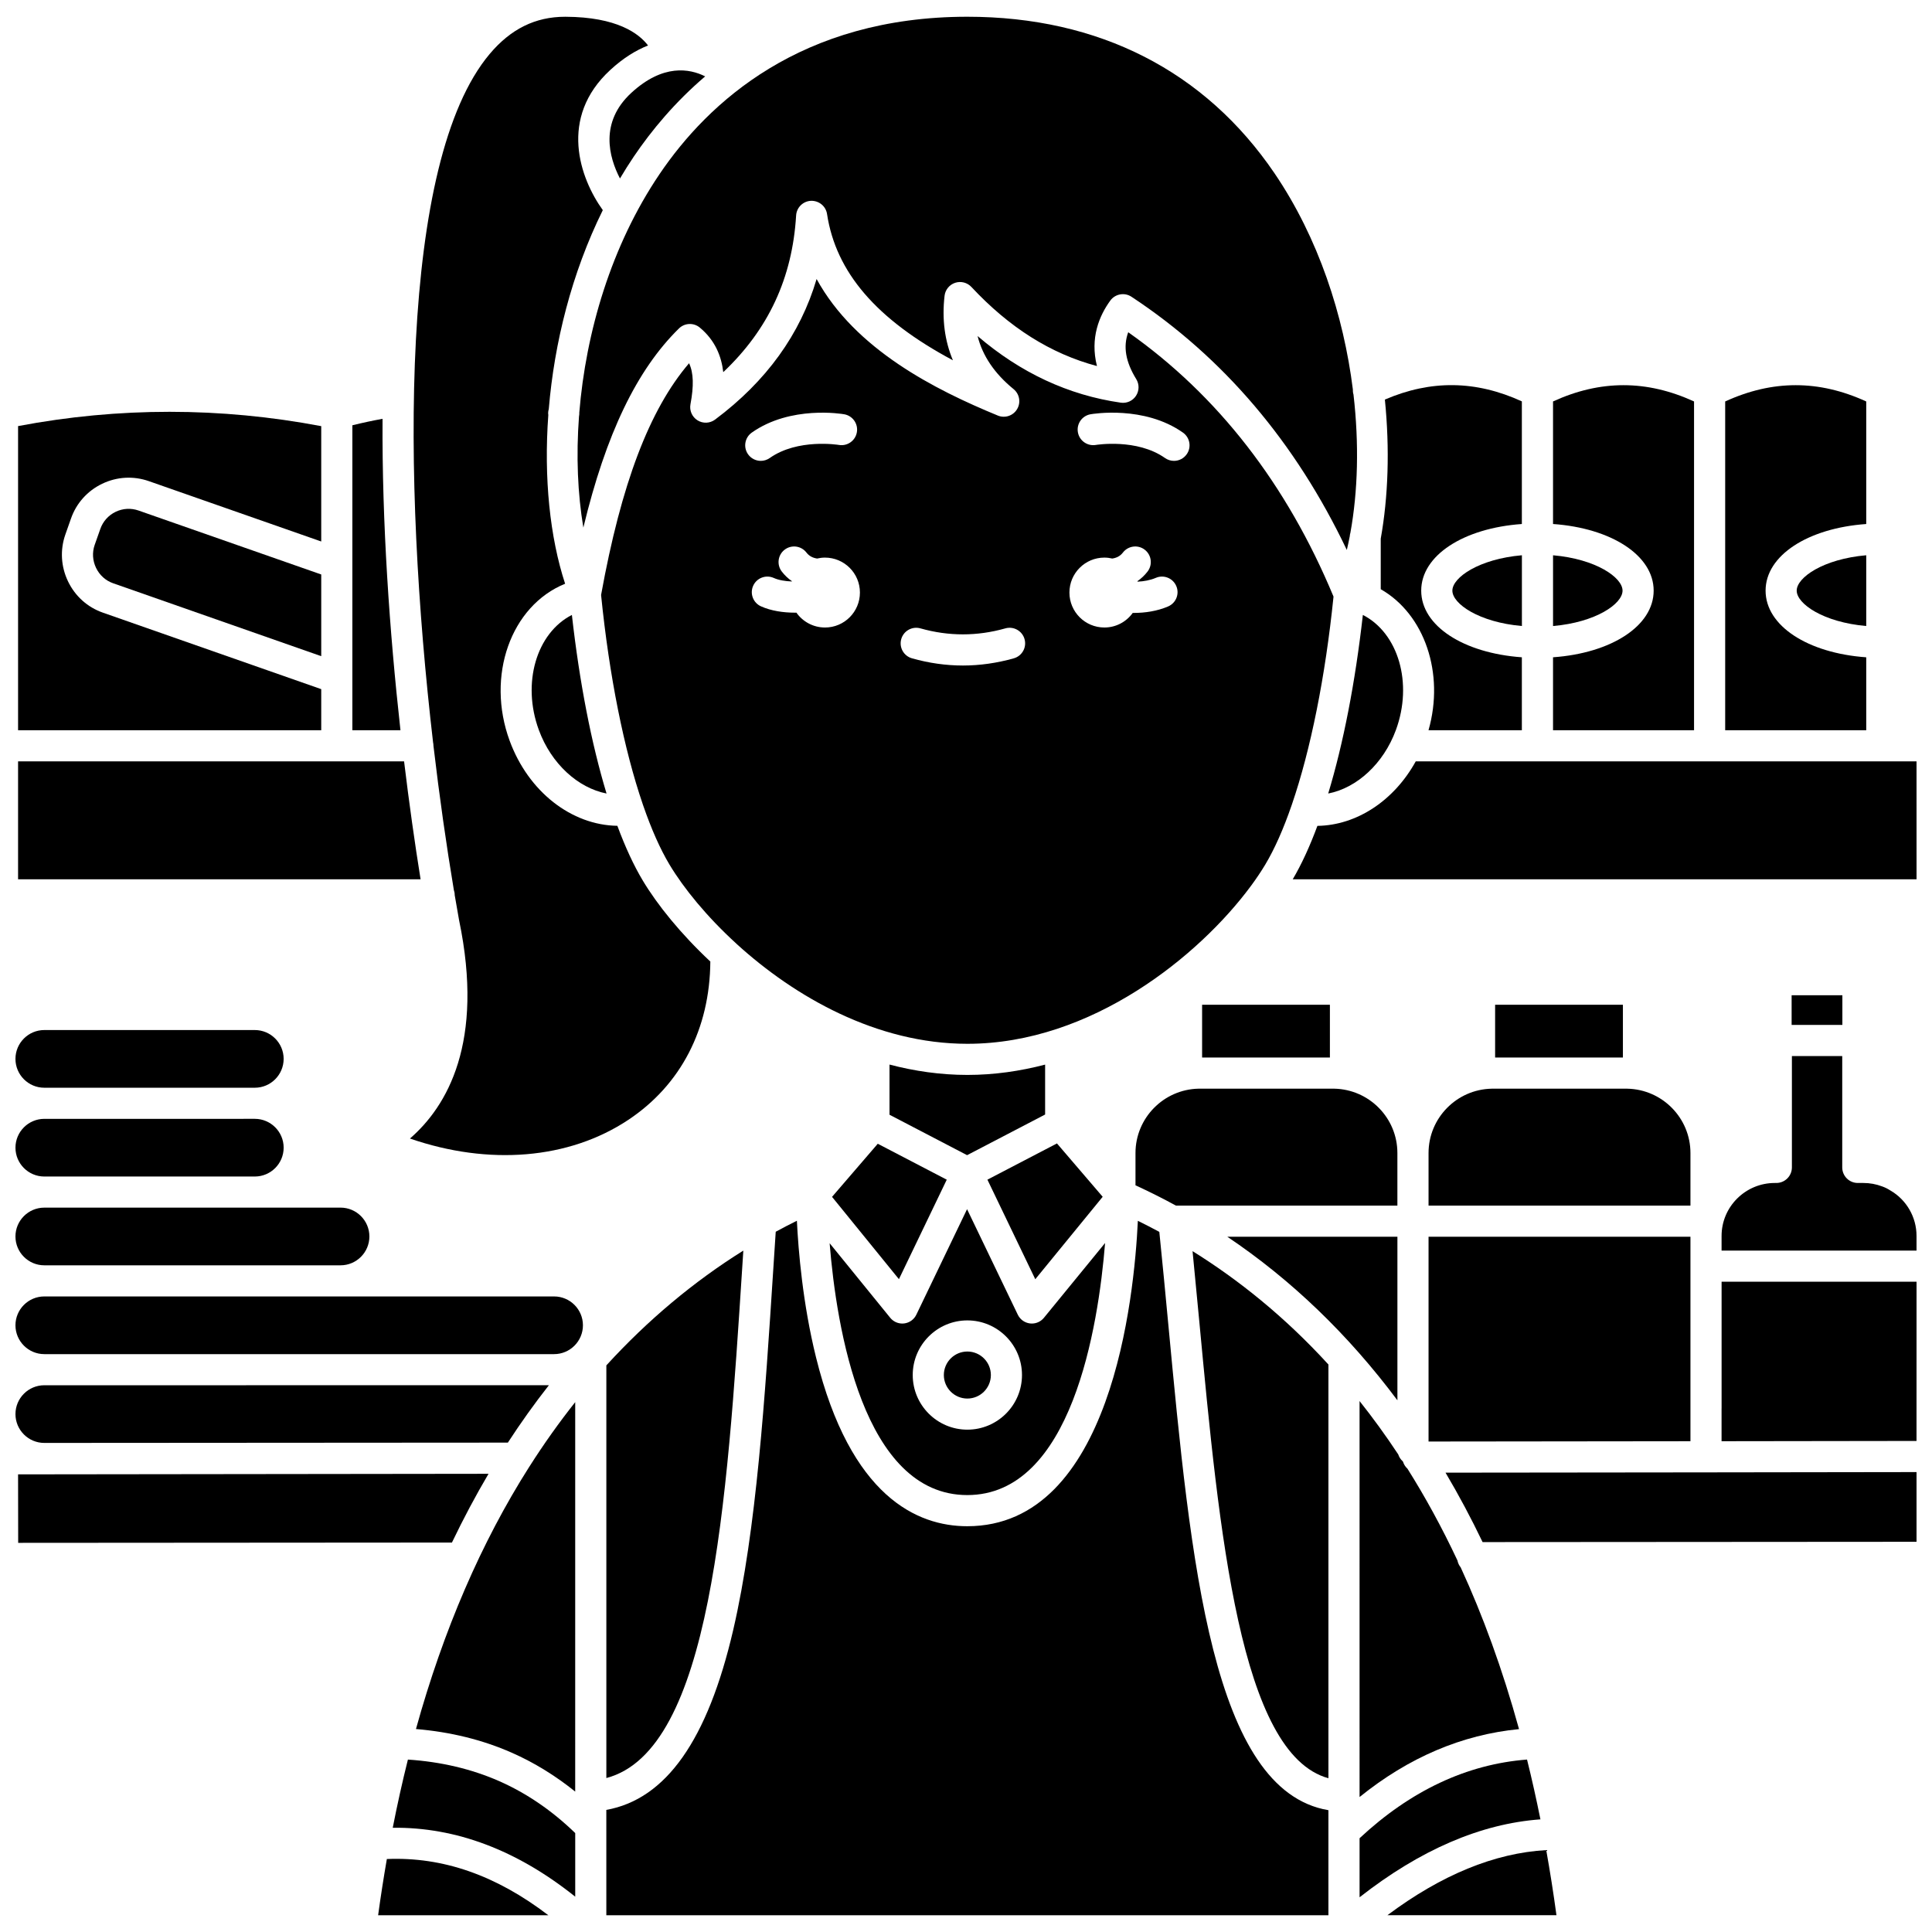 <?xml version="1.0" encoding="UTF-8"?>
<!-- Uploaded to: ICON Repo, www.iconrepo.com, Generator: ICON Repo Mixer Tools -->
<svg width="800px" height="800px" version="1.1" viewBox="144 144 512 512" xmlns="http://www.w3.org/2000/svg">
 <defs>
  <clipPath id="q">
   <path d="m297 148.09h207v141.91h-207z"/>
  </clipPath>
  <clipPath id="h">
   <path d="m486 345h165.9v33h-165.9z"/>
  </clipPath>
  <clipPath id="g">
   <path d="m148.09 464h93.906v16h-93.906z"/>
  </clipPath>
  <clipPath id="f">
   <path d="m304 467h193v184.9h-193z"/>
  </clipPath>
  <clipPath id="e">
   <path d="m148.09 487h150.91v16h-150.91z"/>
  </clipPath>
  <clipPath id="d">
   <path d="m600 423h51.902v53h-51.902z"/>
  </clipPath>
  <clipPath id="c">
   <path d="m600 483h51.902v43h-51.902z"/>
  </clipPath>
  <clipPath id="b">
   <path d="m511 634h46v17.902h-46z"/>
  </clipPath>
  <clipPath id="a">
   <path d="m527 534h124.9v19h-124.9z"/>
  </clipPath>
  <clipPath id="p">
   <path d="m148.09 345h107.91v33h-107.91z"/>
  </clipPath>
  <clipPath id="o">
   <path d="m148.09 416h71.906v17h-71.906z"/>
  </clipPath>
  <clipPath id="n">
   <path d="m148.09 253h81.906v85h-81.906z"/>
  </clipPath>
  <clipPath id="m">
   <path d="m252 148.09h81v302.91h-81z"/>
  </clipPath>
  <clipPath id="l">
   <path d="m148.09 534h125.91v19h-125.91z"/>
  </clipPath>
  <clipPath id="k">
   <path d="m148.09 511h141.91v16h-141.91z"/>
  </clipPath>
  <clipPath id="j">
   <path d="m148.09 440h71.906v16h-71.906z"/>
  </clipPath>
  <clipPath id="i">
   <path d="m244 636h46v15.902h-46z"/>
  </clipPath>
 </defs>
 <path d="m462.57 410.27h33.867v13.984h-33.867z"/>
 <path d="m573.99 300.53c0-3.492-7.059-8.387-18.418-9.375v18.75c11.359-0.988 18.418-5.883 18.418-9.375z"/>
 <path d="m308.3 191.3c1.16-1.957 2.367-3.887 3.641-5.773 4.742-7.012 10.949-14.477 18.938-21.285-4.117-2.07-11.156-3.363-19.551 4.344-8.496 7.812-5.961 17.059-3.027 22.715z"/>
 <path d="m592.94 250.39c-12.551-5.746-24.82-5.75-37.371-0.004v32.48c15.461 1.098 26.668 8.32 26.668 17.66 0 9.34-11.207 16.562-26.668 17.66v19.336h37.371z"/>
 <path d="m400.34 540.21c27.664 0 34.723-44.562 36.52-66.801l-16.219 19.832c-0.789 0.965-1.965 1.512-3.191 1.512-0.16 0-0.324-0.008-0.488-0.027-1.398-0.168-2.617-1.039-3.231-2.309l-13.449-27.973-13.449 27.973c-0.613 1.273-1.832 2.144-3.234 2.309-0.16 0.02-0.324 0.027-0.48 0.027-1.234 0-2.414-0.555-3.199-1.523l-16.059-19.766c1.797 22.262 8.848 66.746 36.48 66.746zm0.02-46.289c7.984 0 14.477 6.492 14.477 14.477 0 7.984-6.496 14.477-14.477 14.477-7.984 0-14.477-6.492-14.477-14.477 0-7.984 6.496-14.477 14.477-14.477z"/>
 <path d="m638.57 318.19c-15.465-1.098-26.672-8.32-26.672-17.66s11.207-16.566 26.672-17.66v-32.48c-12.555-5.75-24.824-5.75-37.379 0v87.133h37.379z"/>
 <path d="m286.8 337.46c3.289 8.945 10.363 15.352 17.941 16.832-3.996-13.191-7.16-29.367-9.184-47.328-9.387 4.801-13.328 18.062-8.758 30.496z"/>
 <g clip-path="url(#q)">
  <path d="m318.78 190.15c-12.824 18.953-19.535 41.945-21.266 63.258 0 0.035 0.012 0.07 0.012 0.105 0 0.289-0.031 0.57-0.086 0.844-0.781 10.48-0.352 20.523 1.156 29.461 5.984-24.844 14.176-41.828 25.336-52.777 1.508-1.48 3.894-1.582 5.523-0.23 4.074 3.383 5.734 7.621 6.215 11.812 11.984-11.328 18.32-24.988 19.309-41.527 0.125-2.106 1.824-3.777 3.93-3.875 2.125-0.07 3.949 1.418 4.266 3.5 2.336 15.398 13.043 27.926 33.355 38.758-2.18-5.195-2.926-10.902-2.211-17.09 0.184-1.598 1.277-2.941 2.805-3.445 1.527-0.504 3.207-0.07 4.305 1.102 10.074 10.785 21.016 17.691 33.277 20.961-1.883-7.445 0.625-13.355 3.535-17.352 1.297-1.781 3.766-2.231 5.606-1.016 24.363 16.055 43.512 38.613 57.074 67.109 0.277-1.18 0.539-2.379 0.777-3.606 0.02-0.34 0.082-0.664 0.176-0.977 1.977-10.891 2.332-23.516 0.816-36.602-0.141-0.465-0.191-0.934-0.172-1.398-2.457-19.566-9.09-40.047-20.719-57.188-18.441-27.172-46.598-41.539-81.434-41.539-44.105 0-68.711 22.684-81.586 41.711z"/>
 </g>
 <path d="m442.99 232.05c-1.395 3.82-0.688 7.848 2.125 12.418 0.84 1.363 0.812 3.086-0.062 4.426-0.879 1.34-2.449 2.047-4.031 1.82-13.848-1.98-26.578-7.91-37.957-17.66 1.352 5.305 4.516 9.957 9.547 14.07 1.582 1.293 1.977 3.551 0.93 5.305-1.047 1.754-3.219 2.481-5.109 1.699-16.582-6.816-37.836-17.531-48.023-36.188-4.309 14.617-13.316 27.105-26.91 37.258-1.359 1.016-3.207 1.094-4.648 0.195s-2.184-2.59-1.871-4.258c0.914-4.879 0.828-8.312-0.367-10.875-10.531 12.301-17.996 32.023-23.32 61.418 2.168 21.531 6.09 40.969 11.043 55.445 0.039 0.105 0.078 0.207 0.109 0.316 2.156 6.246 4.504 11.562 6.984 15.699 3.742 6.238 9.82 13.723 17.648 20.883 0.098 0.086 0.195 0.172 0.285 0.266 15.191 13.801 36.898 26.332 61.004 26.332 33.07 0 61.613-23.578 75.027-41.68 0.082-0.129 0.18-0.246 0.273-0.367 1.383-1.887 2.602-3.711 3.637-5.441 2.481-4.137 4.828-9.449 6.981-15.691 0.035-0.117 0.074-0.227 0.117-0.34 4.918-14.375 8.82-33.641 10.996-54.996-12.395-29.797-30.68-53.352-54.406-70.055zm-100.75 32.336c-1.312-1.863-0.867-4.434 0.996-5.746 10.285-7.25 23.922-4.953 24.496-4.852 2.242 0.395 3.742 2.535 3.344 4.777-0.395 2.242-2.535 3.738-4.766 3.348-0.172-0.027-10.898-1.766-18.324 3.469-0.723 0.508-1.551 0.754-2.371 0.754-1.293 0-2.57-0.609-3.375-1.75zm20.387 45.91c-3.133 0-5.894-1.559-7.574-3.938-0.121 0-0.238 0.008-0.359 0.008-3.113 0-6.34-0.477-9.016-1.676-2.078-0.93-3.012-3.367-2.082-5.449 0.93-2.082 3.371-3.008 5.449-2.082 1.344 0.602 3.07 0.871 4.805 0.938 0.008-0.023 0.016-0.047 0.023-0.07-1.004-0.703-1.91-1.547-2.695-2.57-1.387-1.805-1.047-4.394 0.758-5.781s4.394-1.047 5.781 0.758c0.766 0.996 1.758 1.422 2.828 1.582 0.672-0.156 1.367-0.246 2.082-0.246 5.117 0 9.262 4.148 9.262 9.262 0 5.117-4.144 9.266-9.262 9.266zm50.047 8.164c-4.469 1.266-9.012 1.91-13.496 1.91-4.484 0-9.023-0.641-13.496-1.91-2.191-0.621-3.465-2.898-2.844-5.09 0.621-2.191 2.898-3.465 5.09-2.844 7.481 2.117 15.016 2.117 22.496 0 2.195-0.621 4.469 0.652 5.09 2.844 0.625 2.191-0.648 4.469-2.84 5.09zm40.887-13.742c-2.871 1.23-6.082 1.715-9.121 1.715-0.086 0-0.164-0.008-0.25-0.008-1.68 2.34-4.418 3.871-7.519 3.871-5.117 0-9.262-4.148-9.262-9.262 0-5.117 4.148-9.262 9.262-9.262 0.719 0 1.414 0.09 2.086 0.246 1.07-0.16 2.062-0.586 2.824-1.582 1.387-1.805 3.977-2.148 5.781-0.758 1.805 1.387 2.144 3.977 0.758 5.781-0.785 1.023-1.695 1.867-2.699 2.57 0.016 0.039 0.031 0.078 0.043 0.121 1.645-0.078 3.344-0.367 4.844-1.012 2.094-0.898 4.519 0.074 5.414 2.168 0.906 2.09-0.066 4.512-2.16 5.41zm4.926-40.332c-0.801 1.141-2.078 1.75-3.375 1.75-0.82 0-1.648-0.246-2.371-0.754-7.449-5.25-18.219-3.484-18.328-3.469-2.234 0.383-4.375-1.121-4.762-3.359-0.391-2.238 1.102-4.371 3.34-4.766 0.574-0.102 14.207-2.398 24.496 4.852 1.867 1.312 2.312 3.887 1 5.746z"/>
 <g clip-path="url(#h)">
  <path d="m642.73 345.77c-0.012 0-0.027 0.004-0.039 0.004h-91.25c-0.012 0-0.027-0.004-0.039-0.004h-32.215c-5.742 10.406-15.633 16.945-26.059 17.094-2.027 5.469-4.219 10.23-6.543 14.164h165.32l-0.004-31.258z"/>
 </g>
 <path d="m304.69 505.84v109.36c27.758-7.316 31.961-72.484 36.031-135.61 0.09-1.391 0.18-2.777 0.27-4.168-13.152 8.211-25.332 18.414-36.301 30.418z"/>
 <path d="m638.57 309.9v-18.75c-11.363 0.984-18.426 5.883-18.426 9.375 0 3.492 7.062 8.387 18.426 9.375z"/>
 <path d="m522.58 526.02 69.406-0.078v-54.195h-69.406z"/>
 <path d="m540.22 410.27h33.867v13.984h-33.867z"/>
 <path d="m522.58 449.57v13.938h69.406v-13.938c0-9.289-7.461-16.855-16.707-17.055h-35.996c-9.242 0.199-16.703 7.766-16.703 17.055z"/>
 <path d="m513.93 337.46c4.57-12.434 0.629-25.695-8.758-30.496-2.023 17.961-5.188 34.137-9.184 47.328 7.586-1.473 14.652-7.887 17.941-16.832z"/>
 <path d="m547.32 309.9v-18.75c-11.363 0.984-18.426 5.883-18.426 9.375 0 3.492 7.062 8.387 18.426 9.375z"/>
 <path d="m504.3 620.23c12.996-10.5 27.16-16.531 42.258-17.996-4.383-15.902-9.605-30.133-15.461-42.863-0.422-0.52-0.723-1.137-0.852-1.82-4.144-8.824-8.59-16.922-13.262-24.344-0.539-0.484-0.938-1.109-1.16-1.816-0.031-0.047-0.062-0.098-0.094-0.145-0.543-0.484-0.949-1.105-1.18-1.812-3.32-5.027-6.746-9.734-10.25-14.141z"/>
 <path d="m364.5 461.18 17.723 21.812 12.676-26.363-18.281-9.523z"/>
 <path d="m418.36 483.01 17.863-21.848-12.117-14.141-18.43 9.602z"/>
 <path d="m497.62 432.51h-35.996c-9.242 0.199-16.707 7.766-16.707 17.055v8.555c3.648 1.672 7.227 3.469 10.738 5.383h58.668v-13.938c0-9.289-7.461-16.855-16.703-17.055z"/>
 <path d="m379.73 426.12v13.297l20.562 10.715 20.676-10.773v-13.227c-6.617 1.73-13.508 2.734-20.598 2.734-7.109 0-14.012-1.008-20.641-2.746z"/>
 <path d="m400.36 514.63c3.434 0 6.231-2.793 6.231-6.231 0-3.434-2.797-6.231-6.231-6.231-3.434 0-6.231 2.793-6.231 6.231 0.004 3.438 2.797 6.231 6.231 6.231z"/>
 <g clip-path="url(#g)">
  <path d="m155.74 479.32h78.508c4.215 0 7.644-3.43 7.644-7.644 0-4.215-3.43-7.644-7.644-7.644l-22.703 0.004h-0.02-55.785-0.012c-4.207 0.004-7.633 3.43-7.633 7.644s3.43 7.641 7.644 7.641z"/>
 </g>
 <path d="m548.68 610.3c-15.969 1.234-30.871 8.25-44.379 20.848v15.652c16.066-12.59 32.137-19.504 47.93-20.652-1.098-5.449-2.281-10.734-3.551-15.848z"/>
 <g clip-path="url(#f)">
  <path d="m453.6 494.84c-0.758-8.043-1.539-16.328-2.367-24.379-1.91-1.031-3.805-2.008-5.688-2.93-0.961 20.301-7.031 80.934-45.203 80.934-13.238 0-30.934-7.766-40.086-44.75-3.527-14.25-4.688-28.32-5.07-36.203-1.824 0.902-3.695 1.875-5.609 2.914-0.211 3.227-0.422 6.457-0.633 9.695-2.199 34.066-4.469 69.293-10.641 95.863-6.777 29.172-17.805 44.816-33.621 47.66l0.004 27.914h191.36v-27.836c-30.797-5.203-36.465-65.348-42.445-128.88z"/>
 </g>
 <path d="m514.33 471.75h-45.074c16.941 11.391 32.035 25.891 45.074 43.348z"/>
 <path d="m460.04 475.57c0.609 6.172 1.199 12.402 1.773 18.492 5.316 56.48 10.809 114.77 34.234 121.19v-109.64c-11.684-12.781-23.977-22.559-36.008-30.043z"/>
 <g clip-path="url(#e)">
  <path d="m290.84 487.57h-135.1c-4.215 0-7.644 3.43-7.644 7.644s3.43 7.644 7.644 7.644h135.1c4.215 0 7.644-3.43 7.644-7.644s-3.43-7.644-7.644-7.644z"/>
 </g>
 <path d="m284.25 532.74c-0.004 0.008-0.012 0.016-0.02 0.023-12.691 19.98-22.715 43.199-29.996 69.449 9.094 0.758 17.609 2.844 25.367 6.262 5.949 2.621 11.578 6.09 16.832 10.316l0.004-103.21c-4.285 5.406-8.34 11.105-12.148 17.098-0.016 0.02-0.023 0.043-0.039 0.062z"/>
 <path d="m252.1 610.31c-1.473 5.879-2.812 11.902-4.019 18.066 16.715-0.191 32.926 5.918 48.359 18.266v-16.859c-6.109-5.918-12.875-10.559-20.156-13.766-7.328-3.227-15.449-5.133-24.184-5.707z"/>
 <path d="m618.8 407.75h13.449v7.863h-13.449z"/>
 <g clip-path="url(#d)">
  <path d="m645.02 459.52c-0.047-0.027-0.094-0.055-0.141-0.086-0.672-0.43-1.344-0.758-2.047-1.008-1.645-0.625-3.309-0.926-5.039-0.926h-1.457c-2.277 0-4.125-1.848-4.125-4.125v-29.504h-13.34v29.504c0 2.277-1.848 4.125-4.125 4.125h-0.402c-7.781 0-14.109 6.297-14.109 14.035v3.883h51.664v-3.883c0.008-4.938-2.629-9.543-6.879-12.016z"/>
 </g>
 <g clip-path="url(#c)">
  <path d="m600.24 483.67v33.555c0 0.02-0.008 0.039-0.008 0.059v8.652l51.664-0.07 0.008-42.195z"/>
 </g>
 <g clip-path="url(#b)">
  <path d="m511.68 651.55h44.797c-0.805-5.93-1.711-11.672-2.711-17.254-13.691 0.77-27.797 6.57-42.086 17.254z"/>
 </g>
 <g clip-path="url(#a)">
  <path d="m527.08 534.27c3.484 5.887 6.762 12.02 9.82 18.398l115-0.078v-18.473l-55.789 0.078z"/>
 </g>
 <path d="m522.57 337.52h24.738v-19.332c-15.465-1.098-26.672-8.32-26.672-17.66s11.207-16.566 26.672-17.66v-32.5c-12.184-5.578-24.105-5.731-36.301-0.477 1.32 13.148 0.883 25.816-1.098 36.863v13.391c11.617 6.637 16.969 22.273 12.66 37.375z"/>
 <path d="m174.64 279.64c-1.918 0.926-3.359 2.539-4.059 4.547l-1.492 4.227c-0.691 1.98-0.562 4.148 0.367 6.082s2.535 3.379 4.523 4.074l55.152 19.324v-21.652l-48.383-16.934c-2.016-0.715-4.184-0.594-6.109 0.332z"/>
 <g clip-path="url(#p)">
  <path d="m251.08 345.77h-102.29v31.258h106.67c-1.527-9.516-3.023-20.059-4.375-31.258z"/>
 </g>
 <path d="m245.38 254.99c-2.617 0.477-5.285 1.039-8 1.715v80.816h12.746c-2.894-26.062-4.914-55.016-4.746-82.531z"/>
 <g clip-path="url(#o)">
  <path d="m155.74 432.26h55.785c4.215 0 7.644-3.43 7.644-7.644 0-4.215-3.43-7.644-7.644-7.644h-55.785c-4.215 0-7.644 3.43-7.644 7.644 0 4.215 3.43 7.644 7.644 7.644z"/>
 </g>
 <g clip-path="url(#n)">
  <path d="m229.13 326.63-57.867-20.273c-4.066-1.418-7.348-4.359-9.234-8.285-1.883-3.918-2.137-8.316-0.719-12.387l1.488-4.223c1.41-4.074 4.348-7.367 8.262-9.254 3.918-1.887 8.328-2.129 12.422-0.688l45.648 15.98v-30.566c-26.672-5.055-53.668-5.07-80.34-0.016v80.598h80.34z"/>
 </g>
 <g clip-path="url(#m)">
  <path d="m258.87 341.64v0.012c1.578 13.461 3.426 26.371 5.406 38.223 0.133 0.402 0.223 0.828 0.223 1.273 0 0.012-0.004 0.02-0.004 0.031 0.379 2.25 0.766 4.465 1.156 6.633 6.785 32.496-3.191 49.395-13.012 57.91 20.918 7.223 42.121 5.512 57.852-4.938 13.953-9.27 21.621-24.133 21.754-41.965-7.894-7.394-14.039-15.027-17.891-21.449-2.402-4.004-4.66-8.891-6.746-14.523-12.152-0.172-23.574-9.016-28.547-22.547-6.301-17.137 0.293-35.758 14.699-41.605-4.031-12.305-5.672-28.012-4.453-44.715-0.02-0.156-0.047-0.309-0.047-0.473 0-0.387 0.07-0.754 0.172-1.109 1.461-17.5 6.047-35.984 14.316-52.711-6.066-8.441-11.801-24.484 2.012-37.176 3.398-3.125 6.754-5.188 9.977-6.461-2.414-3.176-8.207-7.547-21.859-7.609h-0.129c-7.871 0-14.41 3.231-19.988 9.871-24.02 28.59-23.098 112.71-14.996 182.41 0.066 0.301 0.105 0.602 0.105 0.914z"/>
 </g>
 <g clip-path="url(#l)">
  <path d="m273.47 534.57-124.68 0.152 0.027 18.148 114.95-0.078c3.027-6.316 6.258-12.391 9.699-18.223z"/>
 </g>
 <g clip-path="url(#k)">
  <path d="m155.74 526.39 122.85-0.082c3.441-5.289 7.059-10.363 10.871-15.207l-133.72 0.004c-4.215 0-7.644 3.43-7.644 7.644 0 4.211 3.43 7.641 7.644 7.641z"/>
 </g>
 <g clip-path="url(#j)">
  <path d="m155.73 455.79h0.012 55.805c4.207-0.012 7.625-3.434 7.625-7.644 0-4.215-3.43-7.644-7.644-7.644l-55.785 0.004c-4.215 0-7.644 3.43-7.644 7.644 0 4.211 3.426 7.637 7.633 7.641z"/>
 </g>
 <g clip-path="url(#i)">
  <path d="m246.52 636.66c-0.879 5.086-1.648 10.02-2.312 14.898h45.109c-13.879-10.605-27.977-15.516-42.797-14.898z"/>
 </g>
</svg>